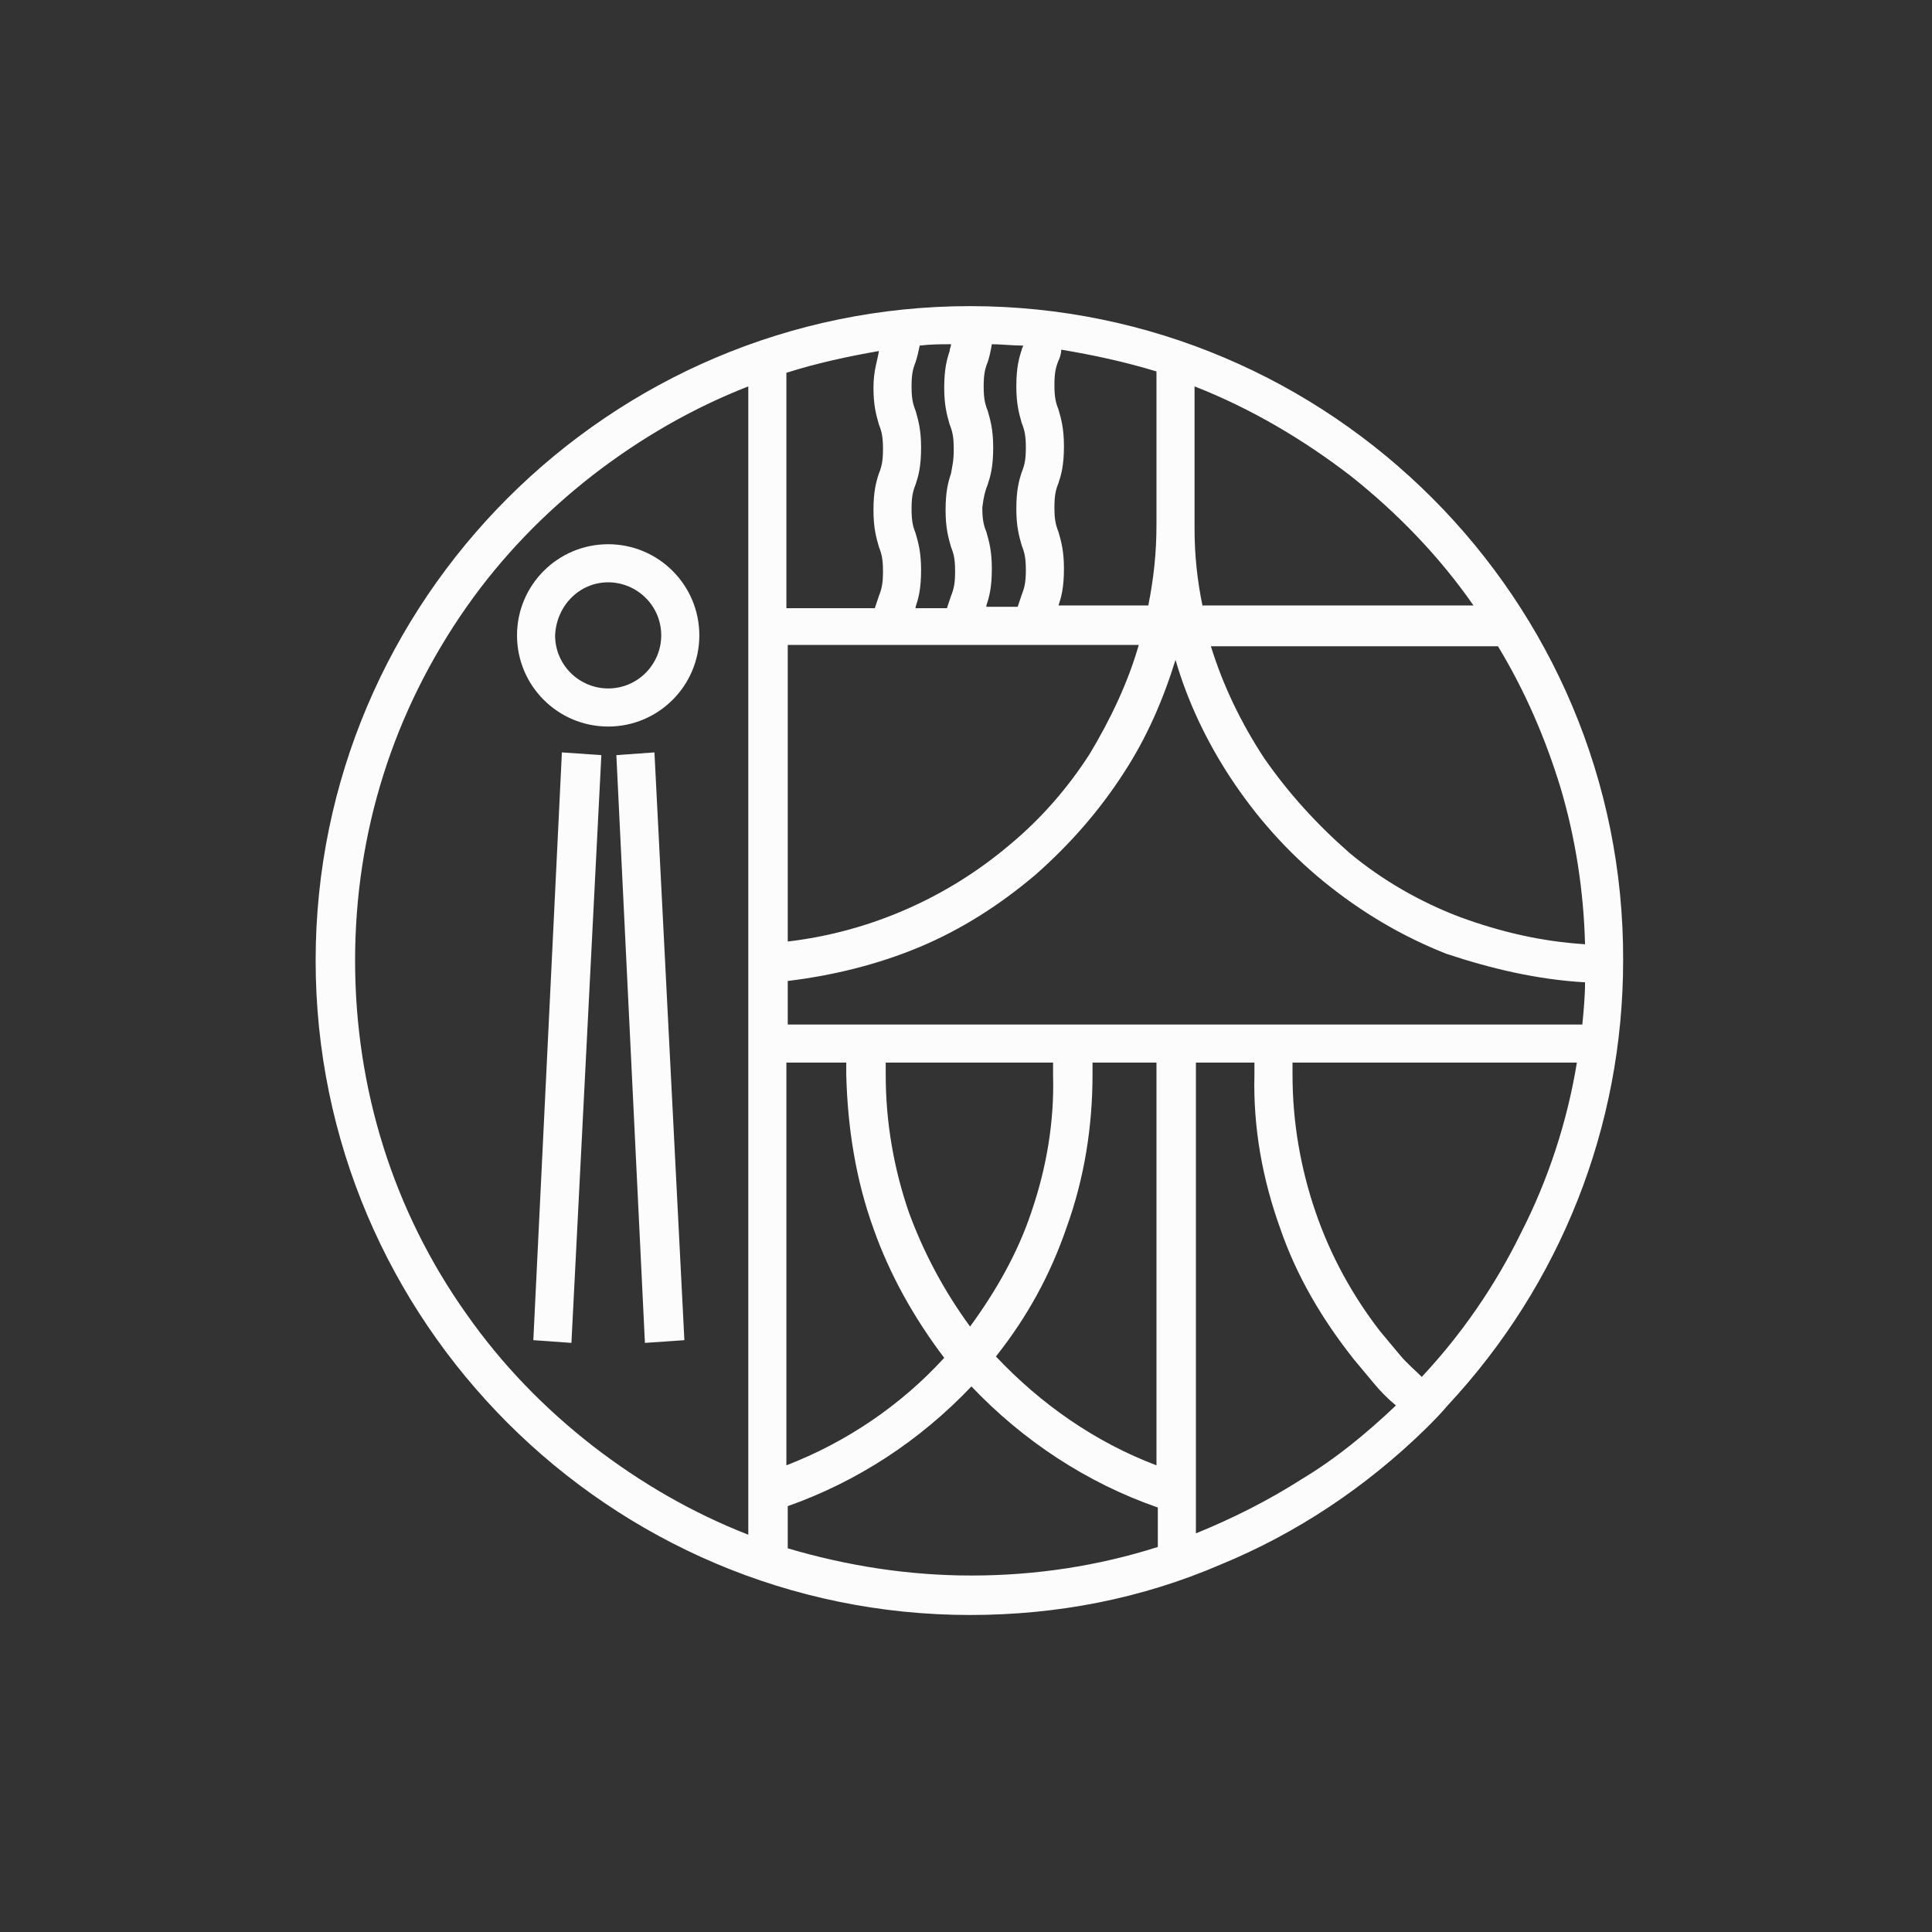 <svg xmlns="http://www.w3.org/2000/svg" width="142" height="142" viewBox="0 0 142 142" fill="none"><rect x="0" y="0" width="142" height="142" fill="#333333" stroke="none"/><path d="M71.299 22.5C44.799 22.5 23.199 44.1 23.199 70.6C23.199 97.1 44.799 118.7 71.299 118.7C77.699 118.7 83.899 117.5 89.699 115C95.299 112.7 100.399 109.3 104.799 105C105.399 104.4 105.899 103.9 106.399 103.3C114.699 94.4 119.299 82.8 119.299 70.6C119.399 44.1 97.799 22.5 71.299 22.5ZM94.099 90.3C95.299 93.8 97.199 97 99.499 99.9C99.999 100.5 100.499 101.1 100.999 101.7C101.499 102.3 101.999 102.8 102.599 103.3C100.499 105.3 98.199 107.2 95.699 108.7C93.199 110.3 90.599 111.6 87.899 112.7V78.1H92.199C92.199 78.4 92.199 78.7 92.199 79C92.099 82.9 92.799 86.7 94.099 90.3ZM102.899 99.6C102.399 99 101.899 98.4 101.399 97.8C99.399 95.2 97.799 92.3 96.699 89.1C95.599 85.9 94.999 82.5 94.999 79C94.999 78.7 94.999 78.4 94.999 78.1H115.899C115.199 82.4 113.799 86.7 111.799 90.6C109.899 94.5 107.399 98.1 104.499 101.2C103.999 100.7 103.399 100.2 102.899 99.6ZM75.799 89.1C74.799 92.1 73.199 94.9 71.299 97.5C69.399 94.9 67.899 92.1 66.799 89.1C65.699 85.9 65.099 82.5 65.099 79C65.099 78.7 65.099 78.4 65.099 78.1H77.399C77.399 78.4 77.399 78.7 77.399 79C77.499 82.5 76.899 85.9 75.799 89.1ZM80.299 78.1H84.999V107.7C80.499 106 76.499 103.2 73.199 99.7C75.499 96.8 77.199 93.7 78.399 90.2C79.699 86.6 80.299 82.8 80.299 79C80.299 78.8 80.299 78.5 80.299 78.1ZM64.199 90.3C65.399 93.7 67.199 96.9 69.399 99.8C66.199 103.3 62.199 106 57.799 107.7V78.1H62.199C62.199 78.4 62.199 78.7 62.199 79C62.299 82.9 62.899 86.7 64.199 90.3ZM57.899 110.7C62.999 108.9 67.599 105.9 71.399 101.9C75.199 105.9 79.899 109 85.099 110.8V113.7C80.699 115.1 76.099 115.8 71.399 115.8C66.799 115.8 62.299 115.1 57.899 113.8V110.7ZM80.099 55.4C78.499 57.9 76.499 60.2 74.199 62.1C69.599 66 63.899 68.5 57.899 69.2V47.4H83.699C82.899 50.2 81.599 52.9 80.099 55.4ZM77.799 44.5C77.999 43.9 78.199 43.2 78.199 41.8C78.199 40.5 77.999 39.8 77.799 39.1C77.599 38.6 77.499 38.2 77.499 37.3C77.499 36.4 77.599 36 77.799 35.5C77.999 34.9 78.199 34.2 78.199 32.8C78.199 31.5 77.999 30.8 77.799 30.1C77.599 29.6 77.499 29.2 77.499 28.3C77.499 27.4 77.599 27 77.799 26.5C77.899 26.3 77.999 26 77.999 25.7C80.399 26.1 82.699 26.6 84.999 27.3V37.5V37.8C84.999 38.1 84.999 38.3 84.999 38.6C84.999 40.6 84.799 42.5 84.399 44.5H77.799C77.699 44.6 77.699 44.6 77.799 44.5ZM92.899 55.7C91.199 53.1 89.899 50.4 88.999 47.5H110.099C112.099 50.8 113.599 54.3 114.699 57.9C115.799 61.6 116.399 65.5 116.499 69.4C113.299 69.2 110.299 68.5 107.299 67.4C104.399 66.3 101.599 64.7 99.199 62.7C96.799 60.6 94.699 58.3 92.899 55.7ZM88.399 44.6C87.999 42.7 87.799 40.8 87.799 38.9V38.5C87.799 38.3 87.799 38.1 87.799 37.9V37.6V28.4C91.899 30 95.799 32.3 99.299 35C102.699 37.7 105.799 40.9 108.299 44.5H88.399V44.6ZM116.499 72.2C116.499 73.2 116.399 74.3 116.299 75.3H57.899V72.1C61.199 71.7 64.499 70.9 67.599 69.6C70.699 68.3 73.499 66.5 76.099 64.3C78.599 62.1 80.799 59.6 82.599 56.8C84.299 54.2 85.499 51.4 86.399 48.5C87.299 51.6 88.699 54.5 90.399 57.1C92.299 60 94.599 62.6 97.299 64.8C99.999 67 102.999 68.8 106.299 70.1C109.599 71.2 112.999 72 116.499 72.2ZM72.599 35.6C72.799 35 72.999 34.3 72.999 32.9C72.999 31.6 72.799 30.9 72.599 30.2C72.399 29.7 72.299 29.3 72.299 28.4C72.299 27.5 72.399 27.1 72.599 26.6C72.699 26.3 72.799 25.9 72.899 25.3C73.599 25.3 74.399 25.4 75.199 25.4C75.199 25.5 75.099 25.6 75.099 25.7C74.899 26.3 74.699 27 74.699 28.4C74.699 29.7 74.899 30.4 75.099 31.1C75.299 31.6 75.399 32 75.399 32.9C75.399 33.8 75.299 34.2 75.099 34.7C74.899 35.3 74.699 36 74.699 37.4C74.699 38.7 74.899 39.4 75.099 40.1C75.299 40.6 75.399 41 75.399 41.9C75.399 42.8 75.299 43.2 75.099 43.7C74.999 44 74.899 44.3 74.799 44.6H72.499V44.5C72.699 43.9 72.899 43.2 72.899 41.8C72.899 40.5 72.699 39.8 72.499 39.1C72.299 38.6 72.199 38.2 72.199 37.3C72.299 36.5 72.399 36.1 72.599 35.6ZM64.199 28.5C64.199 29.8 64.399 30.5 64.599 31.2C64.799 31.7 64.899 32.1 64.899 33C64.899 33.9 64.799 34.3 64.599 34.8C64.399 35.4 64.199 36.1 64.199 37.5C64.199 38.8 64.399 39.5 64.599 40.2C64.799 40.7 64.899 41.1 64.899 42C64.899 42.9 64.799 43.3 64.599 43.8C64.499 44.1 64.399 44.4 64.299 44.7H57.799V27.4C59.999 26.7 62.299 26.2 64.599 25.8C64.499 26.5 64.199 27.2 64.199 28.5ZM69.899 34.8C69.699 35.4 69.499 36.1 69.499 37.5C69.499 38.8 69.699 39.5 69.899 40.2C70.099 40.7 70.199 41.1 70.199 42C70.199 42.9 70.099 43.3 69.899 43.8C69.799 44.1 69.699 44.4 69.599 44.7H67.299V44.6C67.499 44 67.699 43.3 67.699 41.9C67.699 40.6 67.499 39.9 67.299 39.2C67.099 38.7 66.999 38.3 66.999 37.4C66.999 36.5 67.099 36.1 67.299 35.6C67.499 35 67.699 34.3 67.699 32.9C67.699 31.6 67.499 30.9 67.299 30.2C67.099 29.7 66.999 29.3 66.999 28.4C66.999 27.5 67.099 27.1 67.299 26.6C67.399 26.3 67.499 25.9 67.599 25.4C68.399 25.3 69.199 25.3 69.899 25.3C69.899 25.5 69.799 25.6 69.799 25.8C69.599 26.4 69.399 27.1 69.399 28.5C69.399 29.8 69.599 30.5 69.799 31.2C69.999 31.7 70.099 32.1 70.099 33C70.099 33.9 69.999 34.2 69.899 34.8ZM43.599 34.9C47.099 32.2 50.899 30 54.999 28.4V112.8C50.899 111.2 47.099 109 43.599 106.3C39.999 103.5 36.899 100.3 34.299 96.6C28.899 89 26.099 80 26.099 70.6C26.099 61.2 28.899 52.3 34.299 44.6C36.899 40.9 39.999 37.7 43.599 34.9Z" fill="#FCFCFC"></path><path d="M44.7 53.4C48.4 53.4 51.4 50.4 51.4 46.7C51.4 43 48.4 40 44.7 40C41 40 38 43 38 46.7C38 50.4 41 53.4 44.7 53.4ZM44.7 42.8C46.8 42.8 48.6 44.5 48.6 46.7C48.6 48.8 46.9 50.6 44.7 50.6C42.6 50.6 40.8 48.9 40.8 46.7C40.9 44.5 42.6 42.8 44.7 42.8Z" fill="#FCFCFC"></path><path d="M39.199 98.501L41.999 98.701L44.199 55.501L41.299 55.301L39.199 98.501Z" fill="#FCFCFC"></path><path d="M45.301 55.501L47.401 98.701L50.301 98.501L48.101 55.301L45.301 55.501Z" fill="#FCFCFC"></path></svg>